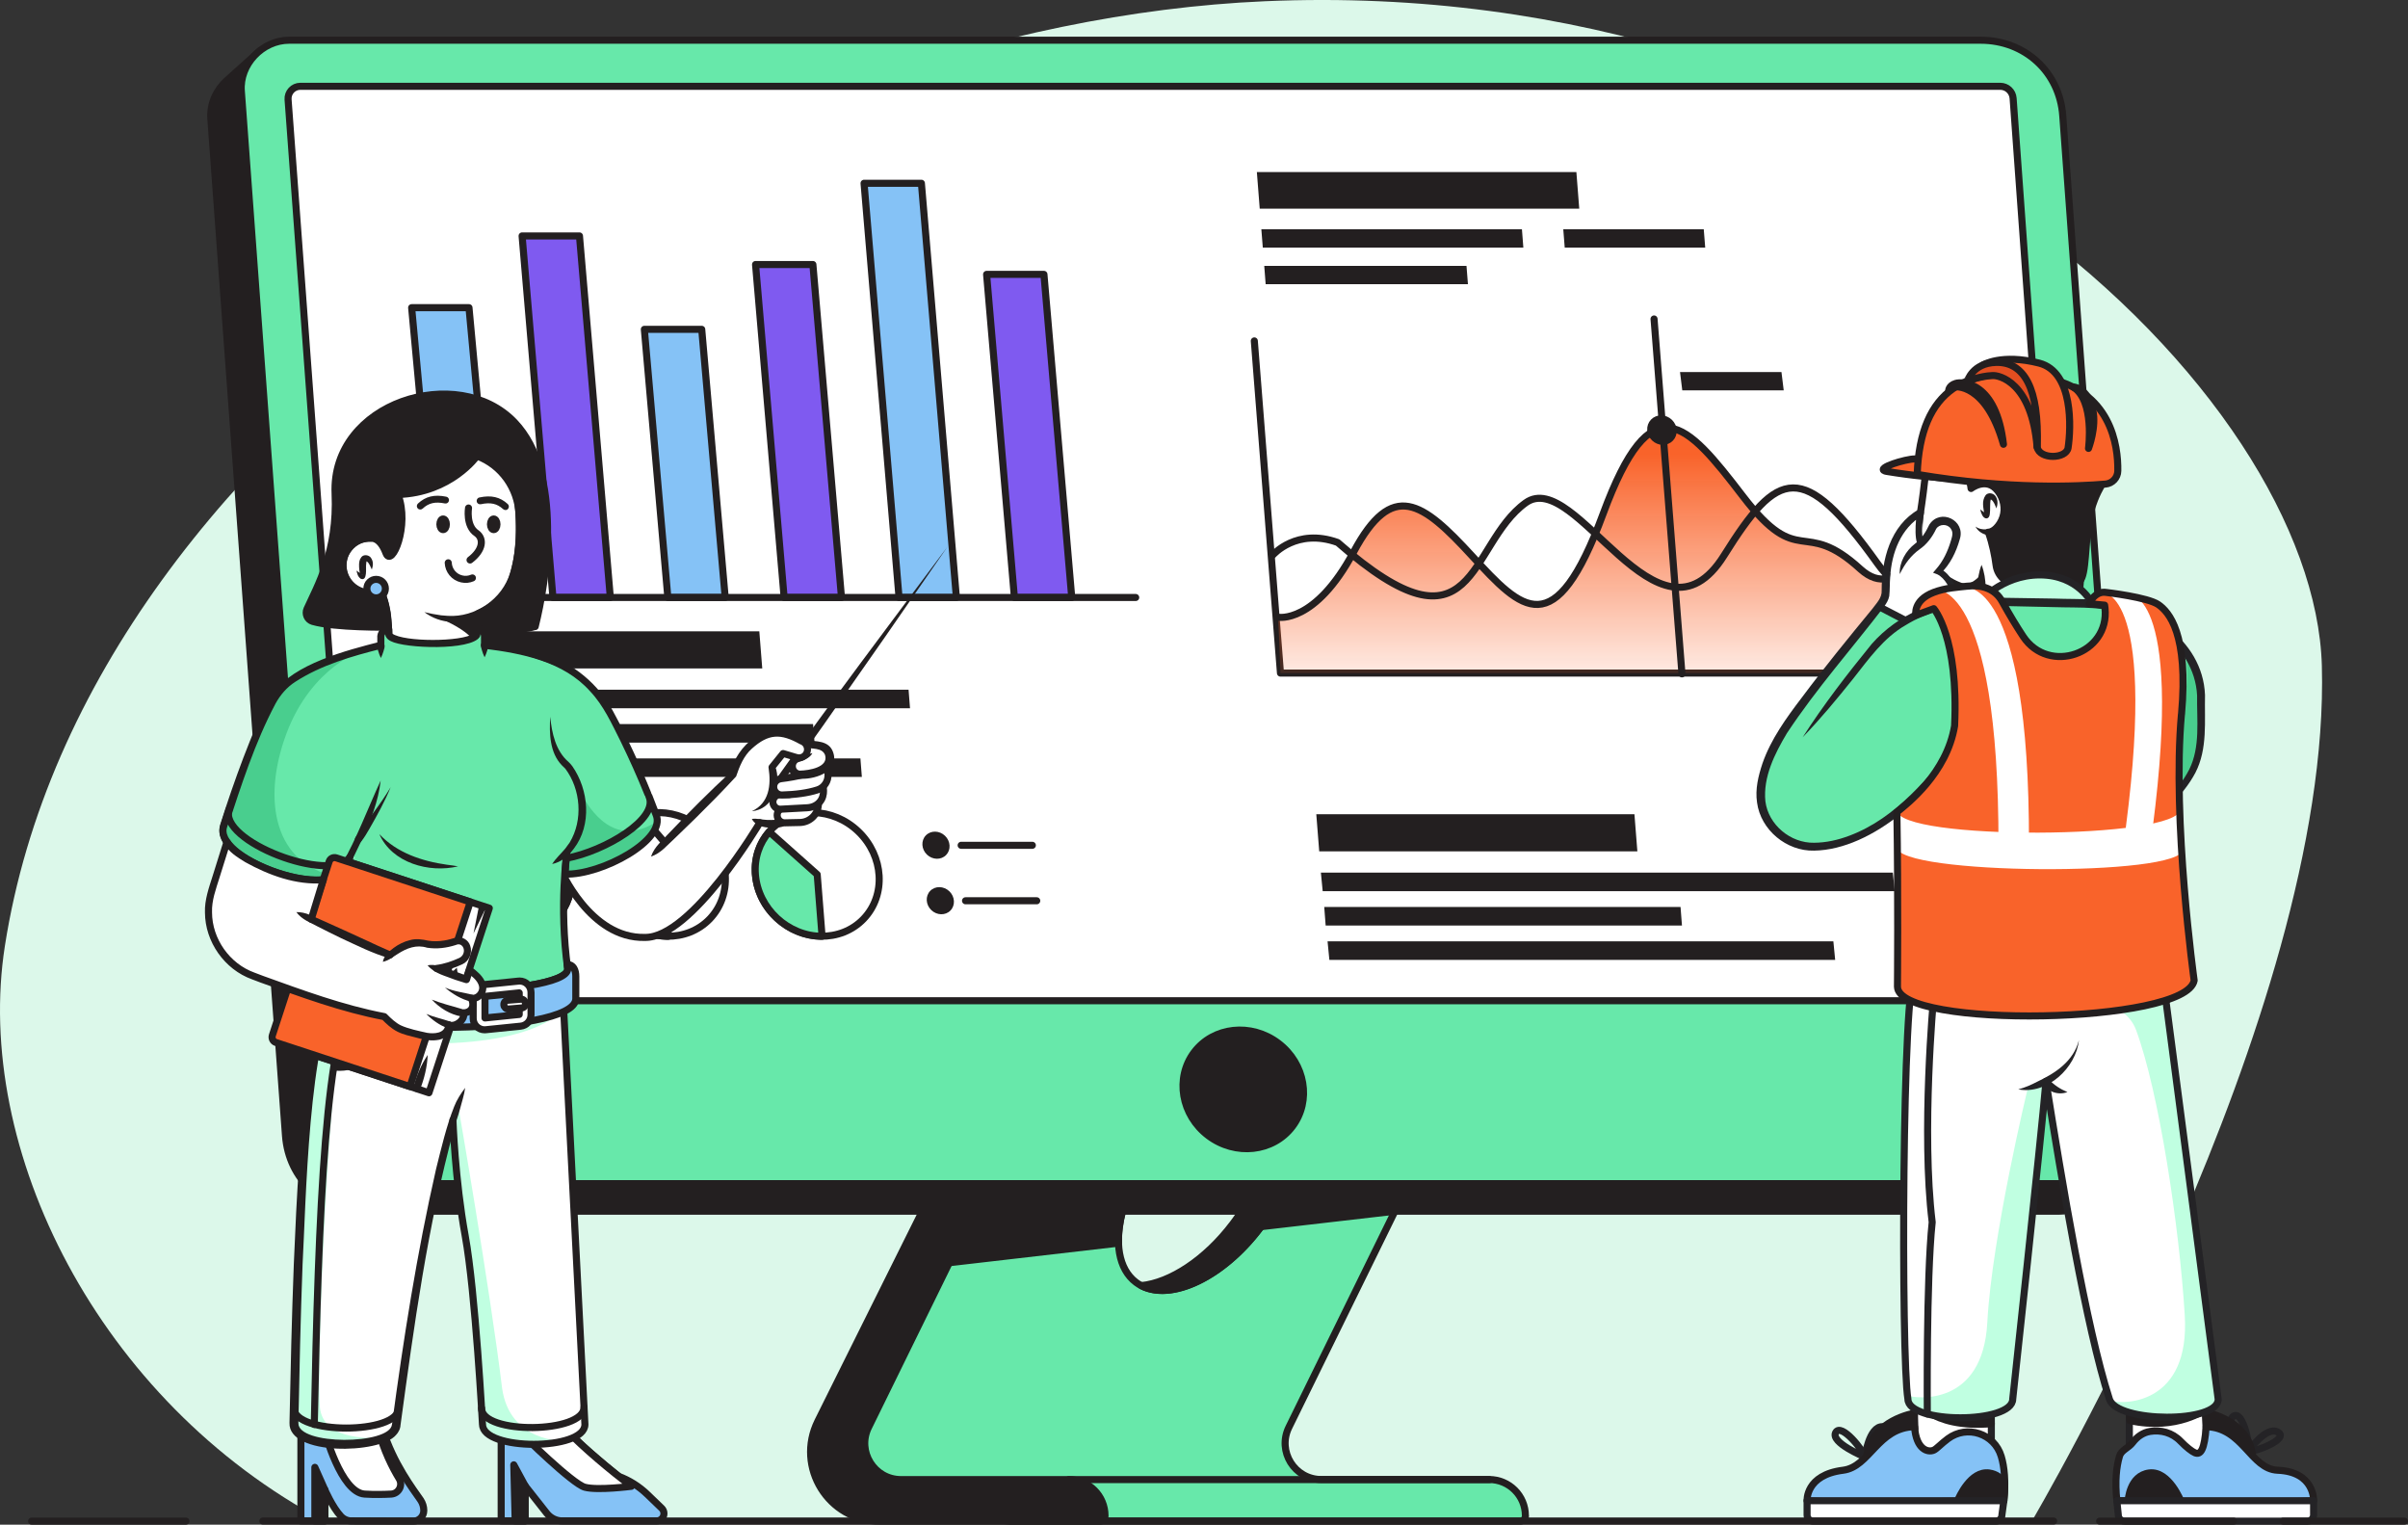 <?xml version="1.0" encoding="UTF-8"?>
<svg id="Layer_2" data-name="Layer 2" xmlns="http://www.w3.org/2000/svg" xmlns:xlink="http://www.w3.org/1999/xlink" viewBox="0 0 681.5 431.43">
  <rect x="0" y="0" width="681.5" height="431.43" fill="#333333" stroke="none"/>
  <defs>
    <style>
      .cls-1 {
        clip-path: url(#clippath);
      }

      .cls-2, .cls-3, .cls-4, .cls-5, .cls-6, .cls-7, .cls-8, .cls-9, .cls-10, .cls-11 {
        stroke-width: 0px;
      }

      .cls-2, .cls-12, .cls-13 {
        fill: none;
      }

      .cls-3 {
        fill: url(#linear-gradient);
      }

      .cls-14 {
        fill: #e24e20;
      }

      .cls-14, .cls-15, .cls-16, .cls-17, .cls-18, .cls-19, .cls-20, .cls-21, .cls-12, .cls-13, .cls-22 {
        stroke-linecap: round;
        stroke-linejoin: round;
        stroke-width: 2px;
      }

      .cls-14, .cls-15, .cls-16, .cls-17, .cls-20, .cls-21, .cls-13, .cls-22 {
        stroke: #231f20;
      }

      .cls-15, .cls-6 {
        fill: #231f20;
      }

      .cls-16 {
        fill: #85c2f6;
      }

      .cls-17 {
        fill: #7f5af0;
      }

      .cls-18, .cls-19, .cls-12 {
        stroke: #242326;
      }

      .cls-18, .cls-9 {
        fill: #c0ffe1;
      }

      .cls-19, .cls-20, .cls-10 {
        fill: #fff;
      }

      .cls-21, .cls-11 {
        fill: #67e8aa;
      }

      .cls-22, .cls-4 {
        fill: #f9632a;
      }

      .cls-5 {
        fill: #49ce8e;
      }

      .cls-7 {
        fill: #242326;
      }

      .cls-8 {
        fill: #dcf8ea;
      }
    </style>
    <linearGradient id="linear-gradient" x1="456.08" y1="199.92" x2="456.08" y2="128.46" gradientUnits="userSpaceOnUse">
      <stop offset="0" stop-color="#f9632a" stop-opacity="0"/>
      <stop offset="1" stop-color="#f9632a"/>
    </linearGradient>
    <clipPath id="clippath">
      <polygon class="cls-2" points="554.78 130.8 549.43 116.1 571.01 104.14 599.42 127.87 599.42 137.75 597.33 157.84 590.72 164.67 574.49 169.54 562.22 162.29 554.78 151.8 554.78 130.8"/>
    </clipPath>
  </defs>
  <g id="Manufacturing">
    <g>
      <path class="cls-8" d="m91.93,430.43l483.15-.07s84.74-143.36,82.04-241.95C655.02,111.78,534.58-7.31,357.96.35,207.94,6.86,24.62,119.27,1.39,267.62c-9.02,57.56,26.46,128.81,90.54,162.81Z"/>
      <g>
        <path class="cls-21" d="m431.73,428.92c0,.42-.17.8-.44,1.07-.27.27-.65.44-1.07.44h-144.35l-46.32-5.04-8.06-11.75,18.13-27.07,26.18-43.85h41.88c-2.31,8.72-1.17,16.38,3.81,20.13,8.27,6.24,23.98-.64,35.1-15.36,1.19-1.57,2.27-3.17,3.25-4.78h34.95l-30.02,61.17c-3.35,6.82,1.62,14.78,9.21,14.78h47.49c5.65,0,10.24,4.58,10.24,10.24Z"/>
        <path class="cls-15" d="m361.75,309.54c-2.48-1.87-5.63-2.55-9.12-2.21.52.27,1.01.58,1.48.93,8.27,6.24,5.96,23.24-5.15,37.96-7.78,10.31-17.82,16.77-25.98,17.57,8.56,4.5,23.13-2.4,33.61-16.29,11.11-14.72,13.42-31.72,5.15-37.96Z"/>
        <path class="cls-15" d="m601.29,330.48l-5.05-3.03-21.07-286.91c-.91-12.35-10.7-21.35-23.25-21.35H81.63l-8.08-4.84-9.16,8.25s-.02.02-.04.03l-.05.04h0c-3.05,2.71-4.93,6.7-4.63,10.88l21.13,287.83c.91,12.35,10.7,21.35,23.25,21.35h478.7c3.35,0,6.48-1.34,8.89-3.47h0s9.63-8.78,9.63-8.78Z"/>
        <path class="cls-21" d="m89.44,313.58L68.3,25.75c-.55-7.49,5.93-14.37,13.54-14.37h478.7c12.55,0,22.35,9,23.25,21.35l21.13,287.83c.55,7.49-5.93,14.37-13.54,14.37H112.69c-12.55,0-22.35-9-23.25-21.35Z"/>
        <path class="cls-20" d="m590.69,317.26l-20.95-289.44c-.14-1.92-1.73-3.4-3.65-3.4H85.01c-2.03,0-3.63,1.72-3.48,3.75l20.9,282.48c.86,11.7,10.14,20.22,22.02,20.22h453.41c7.21,0,13.34-6.51,12.82-13.61Z"/>
        <path class="cls-21" d="m604.93,320.56l-2.74-37.38H87.2l2.23,30.4c.91,12.35,10.7,21.35,23.25,21.35h478.7c7.61,0,14.09-6.88,13.54-14.37Z"/>
        <path class="cls-15" d="m275.81,342.73l-30.01,61.17c-3.34,6.82,1.62,14.78,9.21,14.78h47.49c5.65,0,10.24,4.58,10.24,10.24h0c0,.83-.68,1.51-1.51,1.51h-62.22c-14.54,0-24-15.28-17.53-28.3l29.56-59.4h14.77Z"/>
        <line class="cls-21" x1="302.5" y1="418.68" x2="421.5" y2="418.68"/>
        <ellipse class="cls-15" cx="351.86" cy="308.25" rx="16.41" ry="17.42" transform="translate(-106.17 403.28) rotate(-52.94)"/>
        <g>
          <path class="cls-15" d="m356.9,347.11l37.91-4.38h-34.95c-.9,1.47-1.89,2.94-2.96,4.38Z"/>
          <path class="cls-15" d="m275.81,342.73l-7.15,14.58,47.91-5.54c-.1-2.78.28-5.84,1.12-9.04h-41.88Z"/>
        </g>
        <g>
          <polygon class="cls-16" points="140.34 169.07 124.1 169.07 116.5 87.06 132.73 87.06 140.34 169.07"/>
          <polygon class="cls-17" points="172.73 169.07 156.49 169.07 147.76 66.76 164 66.76 172.73 169.07"/>
          <polygon class="cls-16" points="205.24 169.07 189.01 169.07 182.36 93.19 198.6 93.19 205.24 169.07"/>
          <polygon class="cls-17" points="303.32 169.07 287.09 169.07 279.22 77.64 295.45 77.64 303.32 169.07"/>
          <polygon class="cls-17" points="238.15 169.07 221.92 169.07 213.83 74.85 230.06 74.85 238.15 169.07"/>
          <polygon class="cls-16" points="270.67 169.07 254.44 169.07 244.54 51.86 260.77 51.86 270.67 169.07"/>
          <line class="cls-20" x1="115.94" y1="169.07" x2="321.42" y2="169.07"/>
          <polygon class="cls-6" points="215.73 189.15 125.68 189.15 124.86 178.65 214.9 178.65 215.73 189.15"/>
          <polygon class="cls-6" points="257.55 200.42 126.57 200.42 126.16 195.17 257.14 195.17 257.55 200.42"/>
          <polygon class="cls-6" points="230.53 210.14 127.33 210.14 126.92 204.89 230.11 204.89 230.53 210.14"/>
          <polygon class="cls-6" points="243.92 219.85 128.1 219.85 127.69 214.6 243.51 214.6 243.92 219.85"/>
          <polygon class="cls-6" points="463.4 240.91 373.36 240.91 372.53 230.41 462.57 230.41 463.4 240.91"/>
          <polygon class="cls-6" points="536.22 252.18 374.34 252.18 373.83 246.93 535.71 246.93 536.22 252.18"/>
          <polygon class="cls-6" points="476.02 261.89 375.18 261.89 374.78 256.65 475.62 256.65 476.02 261.89"/>
          <polygon class="cls-6" points="519.38 271.61 376.23 271.61 375.72 266.36 518.87 266.36 519.38 271.61"/>
          <ellipse class="cls-20" cx="144.22" cy="247.45" rx="16.82" ry="18.19" transform="translate(-134.11 179.91) rotate(-46.13)"/>
          <path class="cls-22" d="m144.22,247.45l13.58,12.1c2.76-3.14,4.28-7.4,3.91-12.1-.52-6.65-4.69-12.43-10.38-15.39l-7.11,15.39Z"/>
          <ellipse class="cls-20" cx="187.75" cy="247.45" rx="16.82" ry="18.19" transform="translate(-120.75 211.29) rotate(-46.13)"/>
          <ellipse class="cls-20" cx="231.28" cy="247.45" rx="16.82" ry="18.19" transform="translate(-107.39 242.67) rotate(-46.13)"/>
          <path class="cls-21" d="m217.7,235.36c-2.76,3.14-4.28,7.4-3.91,12.09.76,9.66,9.21,17.49,18.87,17.49l-1.38-17.49-13.58-12.09Z"/>
          <path class="cls-17" d="m176.57,260.01h0c3.39,3.05,7.82,4.93,12.55,4.93l-1.38-17.49-11.18,12.56Z"/>
          <ellipse class="cls-6" cx="264.9" cy="239.19" rx="3.69" ry="3.99" transform="translate(-91.12 264.37) rotate(-46.13)"/>
          <ellipse class="cls-6" cx="266.13" cy="254.89" rx="3.69" ry="3.99" transform="translate(-102.06 270.08) rotate(-46.13)"/>
          <line class="cls-20" x1="272.02" y1="239.19" x2="292.17" y2="239.19"/>
          <line class="cls-20" x1="273.26" y1="254.89" x2="293.41" y2="254.89"/>
          <polygon class="cls-6" points="446.95 59.05 356.52 59.05 355.71 48.68 446.14 48.68 446.95 59.05"/>
          <polygon class="cls-6" points="431.13 70.06 357.39 70.06 356.98 64.88 430.73 64.88 431.13 70.06"/>
          <polygon class="cls-6" points="482.6 70.06 442.84 70.06 442.43 64.88 482.19 64.88 482.6 70.06"/>
          <polygon class="cls-6" points="504.82 110.46 476.11 110.46 475.47 105.28 504.18 105.28 504.82 110.46"/>
          <polygon class="cls-6" points="415.45 80.42 358.2 80.42 357.8 75.24 415.04 75.24 415.45 80.42"/>
          <polyline class="cls-13" points="354.99 96.47 362.39 190.46 574.03 190.46"/>
          <g>
            <path class="cls-3" d="m547.53,145.06c-2.28,7.03-10.09,25.84-20.97,16.03-17.9-16.19-17.1.49-33.26-20.6-16.16-21.09-25.86-32.21-39.59,4.91-13.73,37.12-22.97,27.31-37.09,11.94-14.12-15.37-22.56-21.58-33.52-1.14-10.96,20.44-21.34,18.48-21.34,18.48l.63,15.81h188.02l-2.88-45.4Z"/>
            <path class="cls-13" d="m361.76,174.66s10.38,1.96,21.34-18.48c10.96-20.44,19.4-14.23,33.52,1.14,14.12,15.37,23.36,25.18,37.09-11.94,13.73-37.12,23.43-26,39.59-4.91,16.16,21.09,16.88,5.59,33.26,20.6,10.88,9.81,18.69-8.99,20.97-16.03"/>
            <path class="cls-13" d="m548.83,155.69s-5.69,20.22-17.48,3.76c-21.18-29.57-28.14-26.68-43.4-2.29-18.75,29.97-41.95-25.09-56.15-14.88-16.53,11.89-13.84,45.81-53.22,11.22-11.63-4.19-18.28,3.49-18.28,3.49"/>
            <ellipse class="cls-15" cx="470.38" cy="121.73" rx="3.05" ry="3.3" transform="translate(56.62 376.45) rotate(-46.13)"/>
            <line class="cls-16" x1="468.12" y1="90.26" x2="476.02" y2="190.68"/>
          </g>
        </g>
      </g>
      <g>
        <path class="cls-10" d="m234.34,219.07l-.12-1.69c-.02-.22-.16-.38-.34-.44.63-.65.99-1.53.99-2.46,0-1.79-1.33-3.29-3.1-3.52l-3.79-.47h0c-.21-.25-.47-.46-.78-.62l-2.69-1.33c-2.29-1.13-5.5-1.54-7.81-.47-4.73,2.18-7.74,5.78-9.11,10.99l-19.13,19.29-.23.16-4.39-5.14c-3.91,6.31-13.82,11.33-25.28,12.44,0,0,8.34,19.88,24.02,19.44,13.19.15,32.46-32.46,32.46-32.46l.32-.05c1.53.4,3.68.63,6.28.03h0c.16.03.33.05.51.05l4.23-.09c2.85-.06,5.18-2.34,5.24-5.18,0-.15,0-.23,0-.23h-.01c2.09-1.86,1.34-4.73,1.34-4.73h-.03c.97-.87,1.52-2.16,1.42-3.53Z"/>
        <g>
          <path class="cls-6" d="m212.78,231.72c1.68-.18,2.87.25,4.43.3,1.43.06,2.82-.08,4.25-.21.55-.04,1.03.37,1.07.93.01,1.39-2.08,1.33-3.09,1.51-2.35.05-5.44-.17-6.66-2.53h0Z"/>
          <path class="cls-13" d="m188.22,238.52l-4.39-5.14c-3.91,6.31-13.82,11.33-25.28,12.44,0,0,8.34,19.88,24.02,19.44,13.19.15,32.46-32.46,32.46-32.46"/>
        </g>
        <g>
          <line class="cls-10" x1="220.18" y1="221.4" x2="268.16" y2="154.69"/>
          <path class="cls-6" d="m219.37,220.82c15.62-21.95,32.65-44.53,48.79-66.13-11.19,16.27-23.84,34.45-35.19,50.6-3.94,5.6-7.94,11.16-11.98,16.69-.77,1.03-2.37-.07-1.62-1.17h0Z"/>
        </g>
        <g>
          <path class="cls-16" d="m175.06,417.73h0c-5.12-4.08-10.82-8.94-15.22-13.55l-18,.15v26.04h6.77v-9.94l6.15,7.8c1.07,1.35,2.7,2.14,4.42,2.14h26.64c1.15,0,2.09-.93,2.09-2.09h0c0-.57-.23-1.11-.64-1.5l-4.05-3.9c-2.34-2.26-5.12-4.01-8.17-5.14Z"/>
          <path class="cls-16" d="m85.16,404.33v26.04h6.77v-8.84s2.1,4.89,4.55,7.53c.78.84,1.87,1.31,3.01,1.31l17.45.07c1.66,0,3-1.34,3-2.99h0c0-1.07-.32-2.11-.92-3-1.96-2.86-7.69-10.24-10.75-20.12-23.12.58-23.12,0-23.12,0Z"/>
          <polygon class="cls-15" points="91.93 421.53 89.11 415.21 89.11 430.36 91.93 430.36 91.93 421.53"/>
          <path class="cls-20" d="m91.87,404.99s4.57,17.38,11.34,17.79c2.79.17,5.39.11,7.49,0,2.16-.12,3.4-2.5,2.27-4.35-1.91-3.13-4.41-8.02-6.02-14.25-14.66.54-15.09.81-15.09.81Z"/>
          <polygon class="cls-15" points="148.61 420.42 145.41 414.5 145.8 430.36 148.61 430.36 148.61 420.42"/>
          <path class="cls-20" d="m159.84,404.18l-12.83.81c.95,1.17,15.04,14.89,18.48,15.84,3.59.99,13.19-.25,13.19-.25h0c-5.87-4.52-13.37-10.66-18.85-16.4Z"/>
        </g>
        <g>
          <path class="cls-10" d="m159.6,286.91l-64.02-6.14c-9.24,8.62-11.24,62.78-12.39,122.31,0,7.5,28.97,7.5,28.97,0,0,0,7.39-58.57,16.03-86.14,0,.07.57,16.88,3.47,32.78,2.9,15.93,4.89,53.36,4.89,53.36h.02c0,7.5,28.97,7.5,28.97,0l-5.95-116.16Z"/>
          <path class="cls-9" d="m159.51,407.75c-.09,0-15.22.34-17.4-14.88-3.47-28.52-12.48-80.19-12.48-80.19l-1.39,5.34c.18,3.95.96,18.16,3.43,31.7,2.9,15.93,4.89,53.36,4.89,53.36h.02c0,5.29,14.43,6.85,22.93,4.67Z"/>
          <path class="cls-9" d="m158.08,286.77l-62.49-6c-9.24,8.62-11.24,62.78-12.39,122.31,0,3.8,7.43,5.67,14.76,5.62,5.84-1.02,10.31-1.81,11.08-1.97.02,0,.03-.02.05-.02h0c-2.19.28-17.65,1.5-18.56-8.53-.92-10.03,1.77-77.48,5.48-104.59,47.42,5.86,60.28-5,62.07-6.83Z"/>
          <g>
            <path class="cls-6" d="m96.26,281.49c-8.96,9.73-9.74,60.91-10.63,76.39-.56,14.9-.89,29.87-1.18,44.79-.21,6.35,25.87,6.21,26.49.4,3.25-24.23,7.03-48.41,12.47-72.26,1.44-5.74,2.92-12.16,5.11-17.65.74-1.91,1.89-3.71,3.13-5.34-.26,2.04-.96,3.97-1.45,5.94-.47,1.88-1.26,3.89-1.74,5.78-7.45,27.36-11.28,55.62-15.1,83.67,0,0,0-.15,0-.15,0,1.2-.6,2.31-1.31,3.03-4.54,5.37-30.46,5.94-30.12-3.46.3-14.94.65-29.92,1.22-44.86.84-19.66,1.7-39.41,4.95-58.88.9-4.87,1.91-9.86,3.91-14.44.63-1.27,2.68-5.84,4.28-4.39.38.4.36,1.04-.05,1.41h0Z"/>
            <path class="cls-13" d="m128.19,316.93s.57,16.86,3.47,32.78c2.9,15.93,4.89,53.36,4.89,53.36h.02c0,7.5,28.97,7.5,28.97,0l-5.95-116.16"/>
          </g>
          <g>
            <path class="cls-13" d="m83.2,398.47c0,7.5,29.58,7.5,29.58,0"/>
            <path class="cls-13" d="m136.29,398.47c0,7.5,29.01,7.21,29.01-.29"/>
          </g>
          <g>
            <g>
              <path class="cls-13" d="m107.46,287.66c.05.01-.19,15.15-12.32,14.32"/>
              <path class="cls-13" d="m104.9,297.04c-.36-.19-9.22-1.09-9.22-1.09"/>
            </g>
            <path class="cls-13" d="m101.34,280.77c-9.24,8.62-11.24,62.78-12.39,122.31"/>
          </g>
        </g>
        <g>
          <g>
            <path class="cls-10" d="m135,173.74v15.79l-3.96,7.39c-11.02-1.67-19.03-4.13-20.82-13.07,0,0,0-12.23-2.33-16.48-.91.37-1.91.57-2.95.57-4.35,0-7.88-3.53-7.88-7.88s3.53-7.88,7.88-7.88l-1.3-19.48,18.29-7.69,14.87,1.54,6.63,1.46,1.36,3.37s4.74,16.84.9,30.31c-3.04,10.65-14.78,16.44-24.86,11.85-.24-.11-.48-.22-.7-.34"/>
            <path class="cls-6" d="m136,173.74v15.79c0,.17-.04.33-.12.47l-3.96,7.39c-.2.38-.63.58-1.03.52-8.62-1.22-19.94-3.71-21.65-13.86-.1-4.16-.26-8.41-1.07-12.5-.26-1.31-.61-2.64-1.16-3.7l1.25.45c-4.96,2.14-11.14-1.2-12.04-6.54-1.15-5.28,3.3-10.7,8.71-10.57,0,0-1,1.07-1,1.07l-1.3-19.48c-.03-.44.23-.83.61-.99l18.29-7.69c.16-.07.33-.09.49-.07.11.02,14.88,1.53,14.98,1.56,0,0,6.62,1.46,6.62,1.46.34.07.6.3.72.6,0,0,1.41,3.35,1.41,3.35.01.03.03.07.04.11,1.37,5.17,2.22,10.38,2.45,15.7.22,5.34-.09,10.74-1.74,15.89-3.11,10.38-17.14,17.52-26.4,10.52,1.58.37,3.15.69,4.75.9.46.03,1.4.11,1.87.15,7.8.5,15.48-4.75,17.67-12.26,1.45-4.8,1.8-9.99,1.56-15.1-.21-4.94-1.08-10.78-2.16-15.12,0,0-1.31-3.39-1.31-3.39l.71.6s-6.62-1.46-6.63-1.46c.59.02-14.9-1.49-14.76-1.52,0,0,.49-.07.49-.07,0,0-18.29,7.69-18.29,7.69,0,0,.61-.99.61-.99l1.3,19.48c.04.57-.42,1.07-1,1.07-4.19-.09-7.65,4.09-6.75,8.19.37,1.99,1.7,3.76,3.47,4.73,1.77.96,3.99,1.1,5.86.33.47-.2,1.02,0,1.25.45,2.3,5.07,2.31,12.09,2.44,16.77,1.05,6.65,7.55,9.84,13.57,11.08,2.11.49,4.26.87,6.42,1.2l-1.03.52s3.96-7.39,3.96-7.39c0,0-.12.47-.12.47v-15.79c.02-1.32,1.98-1.31,2,0h0Z"/>
          </g>
          <path class="cls-13" d="m132.6,143.75s-.83,5.09,2.28,7.14c2.13,1.54,1.89,4.73-1.85,7.57"/>
          <g>
            <ellipse class="cls-15" cx="139.73" cy="148.36" rx=".92" ry="1.51"/>
            <ellipse class="cls-15" cx="125.41" cy="148.36" rx=".92" ry="1.51"/>
            <g>
              <path class="cls-6" d="m118.95,144.18c-.26,0-.53-.1-.72-.31-.37-.39-.34-1.01.05-1.38,2.18-2.03,4.65-2.63,8.02-1.94.53.11.87.62.76,1.15-.11.53-.62.87-1.15.76-2.75-.56-4.58-.14-6.3,1.46-.19.17-.42.26-.66.26Z"/>
              <path class="cls-6" d="m143.06,144.33c.26,0,.52-.11.71-.32.36-.4.33-1.01-.06-1.38-2.2-2.01-4.68-2.58-8.04-1.86-.53.11-.86.63-.75,1.16.11.53.63.86,1.16.75,2.75-.59,4.58-.19,6.31,1.39.19.17.43.26.66.25Z"/>
            </g>
          </g>
          <path class="cls-6" d="m120.83,173.55s14.17,4.63,14.17,10.31q0-10.12,0-10.12c-4.65,2.03-9.38,1.73-14.17-.19Z"/>
          <path class="cls-6" d="m105.23,161.16c-.37-.76-.75-1.88-1.4-2.27-.12-.04-.17-.04-.24-.02-.05,0-.04.02.02.02.05,0,.11-.04.12-.04.02-.02-.11.46-.11.87-.16.89.48,4.83-1.52,4.06-.86-.63-1-1.42-1.2-2.33.45.31.84.66,1.25.92.17.13.43.27.45.2-.03-.05-.11-.05-.24-.04-.1,0-.33.17-.39.31-.21-.87-.39-2.05-.35-3.22.08-.57.02-1.18.68-2.01.67-.79,2.01-.59,2.61.14.83,1.11.71,2.26.32,3.41h0Z"/>
          <path class="cls-15" d="m151.47,177.26c-5.16,1.69-16.04.65-16.04.65l-.03-4.34c4.64-2.01,8.02-5.42,9.52-9.74,2.01-5.83,2.28-12.66,1.98-18.39-.38-7.29-4.95-13.77-11.78-16.36-.04-.02-.08-.03-.12-.04,0,0-7.39,10.45-22.38,10.89,3.42,8.72-1.75,20.95-3.39,16.59-1.76-4.68-4.16-4.18-4.16-4.18-4.29-.25-7.71,2.79-7.96,7.12s3.02,8.03,7.31,8.28c1.03.06,2.59.37,3.51.06.9,1.9,1.75,4.84,1.88,8.05l.14,1.62s-15.23.2-21.47-1.63c-1.49-.44-2.23-2.12-1.59-3.53,2.92-6.47,8.68-16.25,7.95-32.6-1.16-25.85,34.79-37.02,50.78-20.22,13.89,14.59,9.08,44.99,5.85,57.81Z"/>
          <circle class="cls-16" cx="106.45" cy="166.56" r="2.62"/>
          <path class="cls-13" d="m133.7,163.54c-.92.4-1.96.52-3.01.28h0c-2.23-.5-3.74-2.42-3.83-4.57"/>
        </g>
        <g>
          <path class="cls-11" d="m92.03,243.19c1.5,14.61-.28,26.42-2.26,34.16-1.15,4.48,5.59,8.77,13.3,8.14,5-.41,11.48-.33,19.3,1.02,19.88,3.43,39.42-.83,39.42-5.58-4.03-20.07-1.27-40.34-1.27-40.34"/>
          <path class="cls-5" d="m109.07,271.44c.84-14.6-8.01-26.38-9.74-28.53l-7.3.28s0,0,0,0c.09.83.16,1.65.22,2.47.02.25.04.5.05.75.04.57.08,1.14.11,1.7.02.27.03.54.04.81.03.57.05,1.14.07,1.7,0,.22.02.44.02.65.02.77.03,1.52.04,2.27,0,.12,0,.24,0,.36,0,.63,0,1.25-.01,1.86,0,.24-.01.47-.02.71-.01.5-.03,1-.05,1.49,0,.24-.02.47-.03.71-.02.54-.05,1.07-.09,1.59,0,.16-.02.33-.03.49-.04.68-.1,1.34-.15,1.99-.01.16-.03.31-.04.47-.05.5-.09.99-.15,1.47-.02.21-.05.43-.07.64-.05.43-.1.86-.16,1.29-.03.2-.05.4-.08.6-.07.51-.14,1-.21,1.49-.01.09-.03.18-.04.28-.09.58-.18,1.14-.28,1.69-.03.16-.06.32-.09.48-.07.4-.14.79-.22,1.17-.03.18-.07.36-.11.54-.07.37-.15.73-.22,1.08-.03.15-.07.31-.1.46-.11.49-.21.97-.32,1.43,0,.01,0,.03,0,.04-.11.46-.22.91-.33,1.35-.01.04-.02.09-.03.13-1.15,4.48,5.59,8.77,13.3,8.14,5-.41,11.48-.33,19.3,1.02,0,0,0,0,0,0-7.33-3.21-13.7-8.03-13.3-15.06Z"/>
          <path class="cls-11" d="m185.66,230.53s-10.23-28.53-20.84-37.85c-7.11-6.25-27.67-10.12-27.67-10.12v-2.5c0-1.18-.96-2.14-2.14-2.14v1.45c0,3.59-24.96,3.59-24.96,0v-1.45s0,0,0,0c-1.24,0-2.25,1.01-2.25,2.25v2.39s-1.98.43-4.92,1.25h0s-.01,0-.02,0c-.2.06-.4.11-.61.17-.01,0-.02,0-.03,0-.42.12-.86.25-1.32.38-.04.01-.08.02-.11.03-.45.13-.91.27-1.38.42-.04.01-.09.03-.13.04-.2.06-.39.12-.59.19-.05.02-.1.03-.14.05-.24.08-.48.15-.72.23-.03,0-.05.02-.08.03-.21.07-.43.14-.64.21-.07.02-.13.04-.2.07-.21.07-.43.14-.64.22-.03.01-.06.02-.09.03-.24.08-.49.17-.73.26-.07.02-.13.05-.2.07-.19.07-.38.13-.56.2-.07.03-.14.05-.21.08-.24.09-.49.18-.73.27-.04.01-.08.03-.12.05-.21.08-.42.16-.63.24-.08.03-.15.06-.23.09-.2.08-.4.16-.6.24-.05.02-.1.04-.16.06-.24.1-.49.2-.73.3-.07.03-.14.06-.21.09-.19.08-.37.16-.56.23-.07.03-.15.06-.22.1-.24.1-.48.21-.72.32-.04.02-.07.03-.11.05-.21.09-.41.19-.62.28-.08.04-.15.07-.23.11-.19.09-.38.18-.56.27-.05.03-.11.05-.16.08-.23.11-.46.23-.69.34-.06.03-.13.06-.19.1-.18.09-.35.18-.53.27-.07.04-.14.07-.21.11-.22.12-.45.24-.67.36-.03.02-.05.03-.08.05-.2.11-.39.22-.58.33-.07.04-.13.08-.2.12-.17.1-.34.2-.5.3-.05.03-.1.06-.15.09-.21.13-.41.26-.61.39-.05.03-.1.07-.15.1-.16.1-.31.21-.46.31-.06.04-.11.08-.17.12-.19.14-.38.27-.57.41-.01,0-.02.02-.03.02-.17.13-.34.26-.51.39-.05.04-.1.08-.15.12-.14.11-.27.23-.41.34-.04.03-.08.06-.11.1-.16.14-.32.29-.48.43-.04.03-.07.07-.11.1-.12.12-.24.23-.35.35-.04.04-.08.08-.12.13-.14.15-.28.3-.41.45-.88,1-1.83,2.48-2.81,4.29-.22.4-.44.82-.66,1.25-.66,1.3-1.34,2.72-2.01,4.23-1.12,2.52-2.25,5.27-3.32,8.04-.11.28-.21.55-.32.83-.53,1.39-1.05,2.77-1.55,4.13-.1.27-.2.54-.3.81-1.47,4.04-2.74,7.79-3.64,10.53-.06.18-.12.36-.18.53-.8,2.43-1.27,3.93-1.27,3.93-.05.13-.09.26-.12.4-.01.04-.02.09-.03.13-.02.09-.04.18-.05.27,0,.05-.01.1-.02.15,0,.09-.02.17-.02.26,0,.05,0,.1,0,.15,0,.09,0,.18,0,.28,0,.04,0,.09,0,.13.01.13.03.25.05.38,0,0,0,.02,0,.03.03.14.06.27.1.41.01.04.03.08.04.12.03.1.06.19.1.29.02.05.04.1.06.15.04.09.07.18.12.27.02.05.05.1.07.15.05.09.1.19.15.28.02.04.05.09.07.13.07.12.14.24.22.36.01.02.02.03.03.05.09.14.19.27.29.41.03.04.06.08.09.12.07.1.15.19.23.29.04.05.08.1.12.15.07.09.15.18.23.26.04.05.09.1.14.15.08.09.17.18.26.27.04.05.09.09.13.14.11.11.22.22.33.32,0,0,0,0,0,0h0s.05.05.08.07c0,0,0,0,0,0,0,0,0,0,0,0,.14.13.29.26.44.39.05.04.09.08.14.12.11.09.22.18.33.27,0,0,0,0,0,0,0,0,0,0,0,0,.02.02.04.04.06.05.04.03.08.06.12.1.1.08.2.16.31.24,0,0,0,0,0,0s0,0,0,0c.03.03.07.05.1.08.03.02.07.05.1.07,0,0,0,0,0,0,0,0,0,0,0,0,.1.08.21.15.31.23,0,0,0,0,0,0,0,0,0,0,0,0,.07.05.14.1.21.15.12.08.24.17.37.25,0,0,0,0,0,0,0,0,0,0,0,0,.05.03.09.07.14.1,0,0,.02.01.03.02.18.12.36.24.54.35.08.05.15.1.23.14.11.07.23.14.34.21,0,0,0,0,0,0,0,0,0,0,0,0,.03.02.06.04.09.06.06.04.12.07.18.11,0,0,0,0,0,0,0,0,0,0,0,0,.1.06.21.12.32.19.1.06.2.11.3.17.1.06.21.12.31.17.1.06.21.12.31.17.1.05.2.11.31.16,0,0,0,0,0,0,0,0,0,0,0,0,.11.06.21.11.32.17.03.02.06.03.1.05.03.02.06.03.09.05.06.03.12.06.18.09,0,0,0,0,0,0,.09.05.18.09.28.14.11.05.21.1.32.16,0,0,0,0,0,0,0,0,.01,0,.02,0,.08.04.16.08.24.12,0,0,0,0,0,0,0,0,0,0,0,0,.13.06.26.12.4.19.09.04.17.08.26.12.07.03.13.06.2.09.07.03.14.06.21.09,0,0,0,0,0,0,0,0,0,0,0,0,.08.04.16.07.24.11.15.06.29.13.44.19.06.03.12.05.18.07.56.24,1.13.46,1.71.68.02,0,.05.02.07.03.18.07.36.13.54.2,0,0,0,0,0,0,0,0,0,0,0,0,.04.02.09.03.13.05.18.06.36.13.54.19.04.01.08.03.12.04.12.04.24.08.36.12.07.02.14.05.21.07,0,0,.02,0,.03,0,0,0,0,0,0,0,0,0,0,0,0,0,.18.06.36.12.53.17.68.21,1.37.41,2.05.59,0,0,0,0,0,0,.21.06.43.11.64.16,0,0,.01,0,.02,0,1.44.35,2.86.62,4.22.79.49.06.98.11,1.46.15.71.05,1.41.08,2.07.07.22,0,.44,0,.66-.02,1.63-.07,3.06-.36,4.21-.89.11-.05.22-.11.32-.16l3.99-5.39,56.69,11.99.65-7.89c8.64,3.72,32.79-8.1,29.29-16.13Z"/>
          <g>
            <path class="cls-11" d="m107.79,182.56s-21.67,4.75-28.38,12.55c-6.26,7.1-16.05,38.58-16.05,38.58-3.38,9.09,28.73,20.83,33.62,12.5,0,0,7.19-12.39,10.77-25.4"/>
            <path class="cls-5" d="m79.41,195.1c-6.26,7.1-16.05,38.58-16.05,38.58-2.83,7.6,19.16,17.05,29.3,15.08,1.06-.28,1.92-.57,2.48-.85,0,0,0,0,0,0-17.34-3.16-21.19-21.32-14.07-40.34,7.11-19.01,21.66-23.72,22-23.71l-.2-.05c-6.8,1.89-18.77,5.85-23.46,11.29Z"/>
            <path class="cls-6" d="m107.75,220.79c-.66,6-2.94,11.62-5.43,17.03-1.25,2.71-2.58,5.39-4.01,8.02-.38.69-.84,1.52-1.46,2.05-4.04,3.47-11.27,2.07-15.99.91-5.99-1.54-20.78-7.44-18.56-15.39,2.01-6.38,4.19-12.71,6.56-18.96,2.42-6.23,4.87-12.61,8.49-18.36,5.78-8.23,20.78-12.09,30.22-14.5,0,0-.79.98-.79.98v-1.93c-.23-1.87,1.3-3.76,3.24-3.71-.89-.89,1.23,1.22,1.01,1,0,.41,0,1.02,0,1.43,0-.04,0-.06-.02-.08,3.25,2.39,19.71,2.41,22.99,0-.03.31,0-.43-.01-.79v-.48s0-.08,0-.08c-.89.89,1.22-1.22,1.01-1.01,0,0,.01,0,.01,0,0,0,.03,0,.03,0,0,0,.06,0,.06,0,1.6.02,3.01,1.43,3.03,3.03,0,0,0,2.61,0,2.61l-.91-1c5.7.62,11.26,1.75,16.71,3.48,8.31,2.57,15.48,8.57,19.58,16.23,4.05,7.47,7.61,15.15,10.79,23.03.43,1.21-1.32,1.98-1.86.74-2.08-5.19-4.39-10.31-6.84-15.34-2.48-4.92-4.78-10.07-8.6-14.1-7.52-8.42-19.24-10.71-29.96-12.04-.52-.05-.91-.49-.91-1,0,0,0-2.54,0-2.54,0-.6-.54-1.11-1.14-1.1-.22.22,1.89-1.89,1-.99v.08s0,.16,0,.16c0,.17,0,.78,0,.97.02.37-.04.8-.23,1.1-2.52,3.92-21.12,3.28-25.14,1.19-.45-.26-.99-.49-1.42-1.29-.15-.31-.18-.7-.17-1.05,0,0,0-.64,0-.64v-.5c-.22-.22,1.89,1.89,1,1,0,0,0,0,0,0,0,0-.02,0-.02,0-.62,0-1.18.53-1.22,1.15,0,0,0,2.49,0,2.49,0,.48-.34.88-.79.98-8.43,2.11-17.12,4.62-24.44,9.37-2.4,1.54-4.24,3.72-5.59,6.18-5.83,11-9.71,23.16-13.6,35-1.62,6.82,15.93,13,21.27,13.56,3,.43,6.42.74,9.12-.7,0,0,.4-.23.4-.23,0,0,.33-.29.33-.29.5-.42.75-.96,1.1-1.55,4.41-7.74,7.43-15.96,11.17-24.08h0Z"/>
            <g>
              <path class="cls-11" d="m101.41,237.55s6.06-8.56,9.16-14.82"/>
              <path class="cls-6" d="m100.59,236.97c3.3-4.76,7.02-9.24,9.98-14.24-1.65,4.06-3.8,7.91-5.97,11.71-.73,1.27-1.46,2.53-2.38,3.69-.34.43-.97.51-1.41.16-.4-.32-.49-.89-.23-1.32h0Z"/>
            </g>
            <path class="cls-11" d="m64.88,228.96c-.95,2.89-1.53,4.72-1.53,4.72-3.38,9.09,28.73,20.83,33.62,12.5,0,0,.83-1.32,2.06-3.63-5.31,7.65-37.48-4.52-34.15-13.6Z"/>
            <path class="cls-5" d="m64.88,228.96c-.95,2.89-1.53,4.72-1.53,4.72-.05.13-.09.26-.12.4-.01.04-.02.08-.03.13-.02.09-.04.18-.05.28,0,.05-.01.1-.02.15,0,.09-.02.18-.02.26,0,.05,0,.1,0,.15,0,.09,0,.19,0,.28,0,.04,0,.09,0,.13.01.13.03.26.05.38,0,0,0,.02,0,.02.03.14.06.27.1.41.01.04.03.08.04.12.03.1.06.19.1.29.02.05.04.1.06.15.04.09.08.18.12.27.02.05.05.1.07.15.05.09.1.19.15.28.02.04.05.09.07.13.07.12.15.24.23.37,0,.01.02.03.03.04.09.14.19.27.29.41.03.04.06.08.09.11.07.1.15.2.23.29.04.05.08.1.12.14.08.09.15.18.23.27.04.05.09.1.13.15.08.09.17.18.26.27.04.04.09.09.13.13.11.11.22.22.34.32.03.02.05.05.08.07.14.13.29.26.44.39.05.04.09.08.14.12.11.09.22.18.33.27.06.05.12.1.19.15.1.08.2.16.31.24.07.05.14.1.2.15.1.08.21.16.32.23.07.05.14.1.21.15.12.09.25.17.37.26.06.04.11.08.17.12.18.12.36.24.54.35.07.05.15.09.23.14.12.07.23.14.35.22.09.06.18.11.27.16.11.06.21.13.32.19.1.06.2.11.3.17.1.06.21.12.31.17.1.06.21.12.31.17.1.06.21.11.31.17.11.06.21.11.32.17.12.06.24.12.37.19.2.1.4.2.6.3.09.04.18.09.26.13.13.06.27.13.4.19.08.04.17.08.25.12.14.06.28.13.41.19.08.04.16.07.24.11.15.06.29.13.44.19.06.03.12.05.18.08.56.24,1.14.46,1.71.68.02,0,.04.01.06.02.18.07.36.13.54.2.05.02.1.03.14.05.18.06.36.13.54.19.04.01.09.03.13.04.19.06.38.13.57.19.01,0,.02,0,.04.01.86.28,1.72.53,2.58.76,0,0,0,0,.01,0,.21.06.43.11.64.16,0,0,.01,0,.02,0,3.91.95,7.69,1.3,10.54.75,1.06-.28,1.92-.57,2.48-.85,0,0,0,0,0,0,0,0,0,0,0,0-3.48-.63-6.4-1.88-8.81-3.6-10.72-2.21-23.62-9.43-21.45-15.34Z"/>
            <path class="cls-13" d="m64.88,228.96c-.95,2.89-1.53,4.72-1.53,4.72-3.38,9.09,28.73,20.83,33.62,12.5,0,0,.83-1.32,2.06-3.63-5.31,7.65-37.48-4.52-34.15-13.6Z"/>
          </g>
          <g>
            <path class="cls-5" d="m163.86,223.36s3.42,9.97-3.4,17.68c-.02.17-.03.34-.04.5h.03s-.39,5.85-.39,5.85l.09-.04c9.32.18,25.06-7.91,25.83-14.67,0-.09.01-.18.02-.27,0,0,0,0,0,0-11.66,7.61-18.86-2.37-22.13-9.03Z"/>
            <path class="cls-11" d="m159.91,247.34c.11-1.83.24-3.34.36-4.47,11.01-2.03,26.23-11.19,23.4-17.5,0,0,.01,0,.02,0,1.23,3.12,1.98,5.14,1.98,5.14,3.09,7.11-15.46,17.19-25.75,16.83Z"/>
            <path class="cls-5" d="m177.99,235.13c-4.88,3.59-11.87,6.66-17.7,7.74l-.33,4.46c2.7.08,5.95-.54,9.24-1.64,0,0,0,0,0,0,.24-.08.48-.16.72-.25,0,0,0,0,.01,0,1.7-.61,3.4-1.33,5.02-2.15.01,0,.02-.01.03-.02.21-.11.43-.22.64-.33.04-.02.08-.04.12-.06.18-.1.36-.19.54-.29.06-.03.11-.06.17-.09.16-.09.32-.18.47-.27.07-.04.13-.08.2-.11.15-.08.29-.17.43-.26.07-.04.14-.09.22-.13.14-.08.27-.17.41-.25.07-.05.15-.09.22-.14.13-.08.26-.16.39-.25.07-.05.15-.1.22-.15.12-.08.25-.17.37-.25.07-.05.15-.1.22-.15.12-.08.24-.17.36-.25.07-.05.14-.1.21-.15.12-.09.23-.17.35-.26.07-.05.14-.1.2-.15.12-.09.24-.19.36-.28.06-.04.11-.09.17-.13.15-.12.3-.24.44-.37.02-.02.04-.04.06-.05.16-.14.32-.28.48-.42.06-.05.11-.1.17-.15.1-.09.2-.18.29-.27.06-.06.13-.12.19-.18.08-.08.17-.16.25-.24.06-.07.13-.13.19-.2.07-.08.15-.16.22-.23.06-.07.12-.14.18-.21.07-.08.13-.15.2-.23.06-.07.12-.14.17-.21.06-.08.12-.15.18-.23.05-.07.11-.14.16-.21.06-.07.11-.15.16-.22.05-.07.1-.14.15-.21.05-.08.1-.15.15-.23.04-.07.09-.14.13-.21.05-.08.09-.15.13-.23.04-.07.08-.14.12-.21.04-.08.08-.15.11-.23.03-.07.07-.14.1-.21.04-.08.07-.16.1-.23.03-.07.06-.13.08-.2.03-.08.06-.16.08-.25.02-.06.04-.12.06-.18.03-.1.05-.2.07-.3.01-.04.02-.09.03-.13.03-.14.05-.28.07-.42,0-.09.01-.17.02-.26,0,0,0,0,0,0-2.95,1.93-5.61,2.72-8,2.73Z"/>
            <path class="cls-13" d="m159.91,247.34c.11-1.83.24-3.34.36-4.47,11.01-2.03,26.23-11.19,23.4-17.5,0,0,.01,0,.02,0,1.23,3.12,1.98,5.14,1.98,5.14,3.09,7.11-15.46,17.19-25.75,16.83Z"/>
            <path class="cls-13" d="m92.45,248.77c.54,10.73-.65,19.68-2.13,26.26,0,8.1,70.35,7.25,70.35-.85-2.52-17.95-.15-33.59-.15-33.59"/>
          </g>
          <g>
            <path class="cls-11" d="m155.73,202.81s-.3,9.52,4.26,13.29c4.15,3.43,9.93,19.91-3.72,28.39"/>
            <path class="cls-6" d="m155.73,202.81c.43,4.64,1.54,9.68,5.17,12.79.35.35.83.82,1.09,1.23,4.65,6.68,5.56,16.58.44,23.28-1.52,2.06-3.59,3.87-6.16,4.38,1.12-1.72,2.49-2.9,3.74-4.41.3-.42.94-1.27,1.22-1.68,3.82-6.31,3.16-15.03-1.24-20.89-.28-.27-.68-.7-.97-.95-3.47-3.58-3.59-9.12-3.29-13.75h0Z"/>
          </g>
          <g>
            <path class="cls-11" d="m107.35,236.02s5.46,10.02,22.28,9.13"/>
            <path class="cls-6" d="m107.35,236.02c5.01,5.34,12.1,7.67,19.15,8.67,1.03.14,2.07.24,3.14.46-8.16,1.95-18.71-.94-22.28-9.13h0Z"/>
          </g>
          <path class="cls-6" d="m138.11,182.15c.26.64-.06,1.28-.22,1.92-.19.65-.43,1.29-.74,1.92-.31-.62-.55-1.26-.74-1.92-.16-.64-.49-1.28-.22-1.92.32-.85,1.62-.84,1.93,0h0Z"/>
          <path class="cls-6" d="m108.76,182.36c.26.64-.06,1.28-.22,1.92-.19.65-.44,1.29-.74,1.92-.31-.62-.55-1.26-.74-1.92-.16-.64-.49-1.28-.22-1.92.32-.85,1.62-.84,1.93,0h0Z"/>
          <path class="cls-16" d="m90.32,275.03c0,8.1,70.35,7.25,70.35-.85l-.17-1.28h0c1.78,0,2.46,1.6,2.46,3.39v6.28c0,10.95-74.96,10.79-74.96-.16v-6.79c0-1.5,1.22-2.72,2.72-2.72h0l-.4,2.13Z"/>
          <path class="cls-20" d="m146.95,280.96v6.1l-9.69.99v-6.11l9.69-.99m.11-3.35c-.11,0-.22,0-.33.02l-9.9,1.01c-1.65.17-2.91,1.56-2.91,3.22v6.32c0,1.8,1.47,3.23,3.23,3.23.11,0,.22,0,.33-.02l9.9-1.01c1.65-.17,2.91-1.56,2.91-3.22v-6.32c0-1.8-1.47-3.24-3.23-3.23h0Z"/>
          <rect class="cls-20" x="142.59" y="282.89" width="6.14" height="2.49" rx="1.19" ry="1.19" transform="translate(-22.5 12.71) rotate(-4.64)"/>
        </g>
        <g>
          <g>
            <polygon class="cls-20" points="121.4 309.22 81.96 296.26 99.04 244.02 138.48 256.98 121.4 309.22"/>
            <path class="cls-22" d="m116.02,307.46l-37.92-12.47c-.84-.27-1.29-1.17-1.02-2.01l16.08-49.21c.27-.84,1.17-1.29,2.01-1.02l37.92,12.47-17.07,52.24Z"/>
            <g>
              <line class="cls-10" x1="136.49" y1="256.75" x2="134.01" y2="264.14"/>
              <path class="cls-6" d="m137.44,257.07l-3.43,7.07,1.54-7.71c.34-1.46,2.5-.73,1.9.64h0Z"/>
            </g>
            <g>
              <line class="cls-10" x1="128.66" y1="275.63" x2="129.29" y2="273.83"/>
              <path class="cls-6" d="m127.71,275.3l1.58-1.47.31,2.13c.09.62-.34,1.19-.95,1.28-1.07.19-1.74-1.25-.93-1.94h0Z"/>
            </g>
            <g>
              <line class="cls-10" x1="117.9" y1="308.08" x2="121.05" y2="298.51"/>
              <path class="cls-6" d="m116.95,307.76c.9-3.28,2.18-6.39,4.1-9.25-.15,3.43-.98,6.71-2.2,9.88-.46,1.13-2.2.55-1.9-.63h0Z"/>
            </g>
          </g>
          <g>
            <g>
              <path class="cls-10" d="m108.35,272.17s6.02-6.64,11.6-5.22c3.49.89,6.95.1,9.06-.61,1.19-.4,2.49.18,3,1.33h0c.72,1.62.02,3.54-1.59,4.29-1.77.83-4.22,1.76-6.85,2.08"/>
              <path class="cls-10" d="m133.54,282.46s-4.5-.99-7.61-3.03"/>
              <path class="cls-10" d="m131.14,286.64c-.38.11-5.3-1.22-8.94-3.78"/>
              <path class="cls-10" d="m126.99,289.98s-3.49-1.13-6.34-3.06"/>
            </g>
            <path class="cls-10" d="m110.39,270.17c-2.81-.56-22.31-10.04-22.31-10.04l3.43-11.2c-11.08-.02-20.06-3.73-27.36-10.42l-4.29,13.7c-2.99,9.75,2.06,20.17,11.58,23.84,11.38,4.39,28.89,10.28,37.31,11.59,3.89,4.03,5.43,3.92,10.45,5.26,4.64,1.24,7.77-.14,7.79-2.94,1.99.9,4.86-1.68,4.15-3.34,4.1-.4,2.27-4.15,2.27-4.15,0,0,.27.05.69,0,1.29-.18,2.3-1.22,2.49-2.51.46-3.03-3.77-5.45-3.77-5.45-.12.52-.82,2.62-.82,2.62-2.2-.66-10.99-4.01-10.99-4.01"/>
          </g>
          <g>
            <path class="cls-6" d="m110.2,271.15c-4.75-1.35-9.21-3.64-13.68-5.69-2.19-1.07-4.38-2.13-6.54-3.25-2.13-1.18-4.48-1.91-6.11-4.11,2.74-.08,4.77,1.29,7.03,2.2,3.32,1.47,9.96,4.49,13.25,6.02,1.49.7,4.24,1.98,5.73,2.6.33.13.62.22.93.36,1.13.44.56,2.18-.61,1.88h0Z"/>
            <path class="cls-6" d="m108.35,272.17c.35-1.91,1.77-2.92,3.07-3.95,1.35-1,2.91-1.79,4.63-2.2,1.67-.48,3.48-.22,5.15.16,1.45.24,2.96.2,4.45-.04,1.17-.16,2.3-.53,3.43-.86,1.66-.4,3.51.71,3.98,2.31.73,1.99-.27,4.4-2.21,5.27-2.27,1.06-4.64,1.85-7.15,2.17-1.31.14-1.55-1.8-.25-1.98,2.25-.28,4.48-1.03,6.55-1.99.5-.24.9-.66,1.12-1.17.63-1.45-.45-3.25-2.1-2.49-2.62.84-5.39,1.21-8.15.77-3.01-.94-5.71.1-8.3,1.76-1.33.78-2.38,1.83-4.22,2.24h0Z"/>
            <path class="cls-6" d="m133.32,283.44c-2.74-.66-5.29-2.18-7.4-4.01,2.52,1.12,5.24,1.41,7.86,2.06,1.16.37.73,2.14-.46,1.94h0Z"/>
            <path class="cls-6" d="m131.42,287.6c-.24.07-.52.06-.74.04-3.25-.52-6.25-2.4-8.47-4.78,2.62,1.02,5.36,1.75,8.02,2.51.21.07.65.18.85.25.04,0-.02,0-.07,0-.05,0-.1.02-.14.04,1.27-.34,1.81,1.54.55,1.92h0Z"/>
            <path class="cls-6" d="m126.68,290.93c-2.3-.82-4.33-2.3-6.03-4.01,2.15.88,4.5,1.39,6.67,2.12,1.22.45.6,2.28-.64,1.89h0Z"/>
          </g>
          <path class="cls-6" d="m87.13,259.84s3.43-11.2,3.43-11.2c0,0,1.07,1.29,1.07,1.29-7.85.58-15.46-2.23-22.22-5.96-2.31-1.44-4.56-2.79-6.05-5.29,0,0,1.84-.16,1.84-.16,0,0-3.1,9.89-3.1,9.89-1,3.24-2.22,6.37-2.09,9.78.02,7.45,4.99,14.51,12.01,17.03,0,0,2.42.92,2.42.92,11.25,4.06,22.73,8.3,34.48,10.54.22.04.41.14.56.29,1.22,1.25,2.49,2.44,3.93,3.16,2.12.99,5.08,1.59,7.47,2.13,1.93.32,5.1.17,5.12-2.34-.01-.71.8-1.18,1.41-.85.46.24,1.3.02,1.94-.49.46-.31,1.03-1.09.88-1.54-.3-.61.15-1.36.82-1.39,1.8-.12,2.13-1.2,1.46-2.72-.35-.71.32-1.56,1.08-1.41,1.28.1,2.34-1.28,1.96-2.54-.38-1.47-1.93-2.78-3.23-3.57,0,0,1.48-.64,1.48-.64-.2.82-.56,1.91-.81,2.72-.17.53-.72.83-1.25.68-1-.29-1.93-.59-2.88-.91-2.76-1.12-5.83-1.7-7.85-4.11,2.15-.41,3.91.42,5.86,1.03,1.81.6,3.65,1.37,5.43,1.99,0,0-1.28.67-1.28.67l.44-1.29.21-.64.18-.59.03-.09c.82-1.88,3.06.68,3.91,1.41.72.77,1.41,1.68,1.71,2.88.71,2.56-1.46,5.37-4.27,4.98,0,0,1.08-1.42,1.08-1.42.52,1.21.76,2.41.18,3.7-.61,1.26-2.02,1.77-3.25,1.88,0,0,.82-1.39.82-1.39.37.89.13,1.79-.19,2.39-1.01,1.81-3.22,3.11-5.29,2.26,0,0,1.41-.91,1.41-.91.13,2.39-2.29,4.2-4.46,4.32-1.93.26-3.92-.22-5.69-.71-1.71-.46-3.55-.79-5.35-1.69-1.79-.91-3.18-2.25-4.46-3.55l.57.29c-11.97-2.27-23.45-6.52-34.87-10.64,0,0-2.43-.92-2.43-.92-7.76-2.8-13.26-10.62-13.29-18.87-.14-3.59,1.13-7.07,2.18-10.4,0,0,3.1-9.9,3.1-9.9.24-.83,1.47-.94,1.84-.16,1.12,1.89,3.37,3.31,5.29,4.48,4.24,2.45,8.96,4.25,13.77,5.23,2.4.47,4.86.73,7.21.47.55-.06,1.04.33,1.11.88.02.14,0,.28-.04.4,0,0-3.43,11.2-3.43,11.2-.4,1.25-2.28.67-1.91-.59h0Z"/>
        </g>
        <g>
          <path class="cls-20" d="m231.62,227.33s0,.09,0,.23c-.07,2.85-2.4,5.12-5.24,5.18l-4.23.09c-1.21.03-2.2-.95-2.2-2.15h0c0-1.09.81-2,1.89-2.14l9.79-1.22Z"/>
          <path class="cls-20" d="m232.94,222.6s.89,3.38-1.93,5.19c-.76.49-1.65.73-2.55.78l-7.62.41c-1.15.02-2.1-.91-2.1-2.06h0c0-1.14.93-2.07,2.07-2.06h2.48s9.65-2.26,9.65-2.26Z"/>
          <path class="cls-20" d="m221,220.35c4.61-.56,8.86-1.58,12.47-3.39.33-.16.72.05.74.42l.12,1.69c.14,1.97-1.06,3.82-2.94,4.43-2.86.92-6.27,1.35-10.05,1.46-1.28.03-2.34-.96-2.38-2.24h0c-.04-1.2.85-2.22,2.04-2.36Z"/>
          <g>
            <path class="cls-10" d="m227.98,210.49l3.79.47c1.77.22,3.1,1.73,3.1,3.52h0c0,1.24-.64,2.38-1.7,3.03-1.36.83-3.57,1.73-6.72,1.71-1.21,0-2.2-.96-2.29-2.17h0c-.08-1.18.72-2.22,1.88-2.46,1.36-.27,3.05-.74,3.88-1.47"/>
            <path class="cls-6" d="m228.1,209.51c2.83.24,6.5.02,7.66,3.28,1.93,5.32-4.65,7.67-8.83,7.58-3.09.31-5.07-3.34-2.98-5.68,1.56-1.69,3.9-.95,5.97-1.57-.75,1.49-2.61,2.04-4.01,2.56-1.14.58-.76,2.41.54,2.38,2.45-.06,8.11-.91,7.06-4.41-.85-2.21-3.77-1.61-5.66-2.18-1.21-.23-.98-2.02.24-1.95h0Z"/>
          </g>
          <g>
            <path class="cls-10" d="m212.78,229.54c8.38-2.52,5.7-12.42,5.7-12.42l3.15-3.91,3.81,1.14c1.07.32,2.22-.13,2.78-1.1h0c.7-1.21.24-2.75-1.01-3.37l-2.69-1.33c-2.29-1.13-5.5-1.54-7.81-.47-4.73,2.18-7.74,5.78-9.11,10.99l-23.34,23.31"/>
            <path class="cls-6" d="m212.78,229.54c4.91-2.25,5.49-7.42,4.75-12.17-.08-.31,0-.64.18-.87,0,0,3.15-3.91,3.15-3.91.26-.32.68-.43,1.05-.32l2.22.66c.51.13,1.45.49,1.97.54,1.74-.02,2-2.37.29-2.9-5.46-3.06-8.87-2.98-13.61,1.28-2.31,2.05-3.47,4.97-4.45,7.86-1.87,2.05-3.8,4.04-5.73,6.04-3.85,3.93-7.76,7.79-11.75,11.58-2.06,1.83-3.71,4.06-6.61,5.06.99-2.89,3.23-4.54,5.06-6.6,5.7-5.96,11.51-11.82,17.59-17.41,0,0-.26.44-.26.44,1.79-7.85,10.45-15.47,18.55-11.04,0,0,2.07,1.03,2.07,1.03.78.3,1.84,1.19,2.08,2.14.92,2.45-1.58,5.13-4.09,4.36-1-.3-2.89-.86-3.91-1.17,0,0,1.05-.32,1.05-.32l-3.15,3.91.18-.87c1.86,5.1-.67,12.22-6.64,12.68h0Z"/>
          </g>
        </g>
      </g>
      <g>
        <g>
          <path class="cls-12" d="m636.33,410.59s-6.95-7.94-4.26-9.83c2.69-1.89,4.8,8.35,4.26,9.83Z"/>
          <path class="cls-12" d="m636.26,410.74s5.08-7.41,8.43-5.49c3.35,1.92-6.57,5.67-8.43,5.49Z"/>
          <polygon class="cls-19" points="602.64 397.99 602.64 408.35 624.38 414.59 624.38 395.68 602.64 397.99"/>
          <polygon class="cls-19" points="602.64 397.99 602.64 408.35 624.38 414.59 624.38 395.68 602.64 397.99"/>
          <path class="cls-15" d="m624.11,399.6s11.97,2,13.37,11.91c-2.83-2.93-13.1-7.8-13.1-7.8l-.27-4.11Z"/>
          <path class="cls-16" d="m599.84,412.1c-.88,2.95-1.31,7-.74,12.56,53.6.8,55.69,0,55.69,0,0,0,.35-8.21-10.19-8.63-7.61-.3-9.81-12.08-20.22-12.32-.48,6.48-1.52,8.09-3.21,7.37-.81-.35-2.38-1.54-4.03-3.25-2.42-2.51-5.62-3.26-8.62-2.79-2,.32-3.71,1.52-4.93,3.14s-3.21,2.07-3.76,3.91Z"/>
          <path class="cls-15" d="m624.38,398.74s-8.18,6.17-21.58,3.25l-.16-5.56,21.74,2.31Z"/>
          <path class="cls-15" d="m602.3,424.66s.33-7.13,5.96-7.86,9.07,8.22,9.07,8.22l-15.03-.36Z"/>
          <path class="cls-19" d="m653.04,430.43h-51.79c-.96,0-1.74-.78-1.74-1.74l-.42-4.03h55.69v4.03c0,.96-.78,1.74-1.74,1.74Z"/>
          <path class="cls-12" d="m527.74,412.24s-9.77-3.99-8.21-6.88c1.56-2.9,8.03,5.31,8.21,6.88Z"/>
          <path class="cls-12" d="m527.74,412.4s1.23-8.9,5.08-8.69c3.85.22-3.34,8.01-5.08,8.69Z"/>
          <polygon class="cls-19" points="563.58 397.99 563.58 408.35 541.84 414.59 541.84 395.68 563.58 397.99"/>
          <path class="cls-15" d="m541.84,395.68s4.14,8.64,21.74,7.18l-.72-4.8-21.01-2.39Z"/>
          <path class="cls-15" d="m541.69,399.9s-11.97,2-13.37,11.91c2.83-2.93,13.57-7.51,13.57-7.51l-.2-4.4Z"/>
          <path class="cls-16" d="m566.38,412.1c.88,2.95,1.31,7,.74,12.56-53.6.8-55.69,0-55.69,0,0,0-.48-7.31,10.19-8.63,7.56-.94,9.81-12.08,20.22-12.32.48,6.48,3.76,7.36,5.44,6.64.81-.35,2.12-1.84,4.03-3.25,5.4-4.01,13.15-1.45,15.07,5Z"/>
          <path class="cls-15" d="m562.93,416.8c2.19.29,3.57,1.53,4.45,2.95,0,1.49-.07,3.12-.25,4.91-4.8.07-9.18.13-13.19.18.51-1.24,3.82-8.72,9-8.04Z"/>
          <path class="cls-19" d="m513.17,430.43h51.67c.96,0,1.73-.78,1.73-1.73l.55-4.04h-55.69s0,4.04,0,4.04c0,.96.78,1.73,1.73,1.73Z"/>
        </g>
        <g>
          <path class="cls-10" d="m613,283.25l14.77,112.64c.21,6.95-28.76,6.75-30.78,0-6.62-20.49-13.49-61.94-17.95-89.91-1.52,17.44-9.41,89.91-9.41,89.91,0,7.07-29.66,7.07-29.66,0-1.97-11.56-1.7-119.46,2.1-120.43l1.37-2.41"/>
          <path class="cls-9" d="m569.62,395.89c0,7.07-29.66,6.11-29.66-.96,1.96.74,21.2,3.43,22.48-20.74,1.28-24.17,11.45-66.27,11.45-66.27l5.14-1.95c-1.52,17.44-9.41,89.91-9.41,89.91Z"/>
          <path class="cls-9" d="m560.8,271.96l50.32-3.19,3.08,23.54c3.08,23.54,13.57,103.59,13.57,103.59,0,5.14-23.43,6.34-28.57,2.53-.37-.38-.69-.72-.93-1-.17-.31-.27-.64-.27-.98,3.42.98,21.83.75,20.32-24.25-1.51-25-7.31-63.36-13.82-80.84-6.51-17.48-56.82-7.69-56.82-7.69l13.13-11.69Z"/>
          <path class="cls-12" d="m613,283.25l14.77,112.64c.21,6.95-28.76,6.75-30.78,0-6.62-20.49-13.49-61.94-17.95-89.91-1.52,17.44-9.41,89.91-9.41,89.91,0,7.07-29.66,7.07-29.66,0-1.97-11.56-1.7-119.46,2.1-120.43l1.37-2.41"/>
          <path class="cls-12" d="m547.22,282.46s-3.5,37.94-.38,63.38c-1.72,16.08-1.38,54.27-1.38,54.27"/>
          <path class="cls-7" d="m588.37,294.28c-.8,7.91-9,15.51-17.17,13.98,1.96-.53,3.71-1.3,5.4-2.19,5.15-2.43,10.28-5.8,11.78-11.79h0Z"/>
          <path class="cls-7" d="m579.9,305.49c1.46,1.56,3.21,2.7,5.21,3.53-2.51.97-5.71-.03-6.95-2.54-.49-1.13,1.01-1.94,1.74-.99h0Z"/>
        </g>
        <g>
          <g>
            <path class="cls-10" d="m545.5,128.76c-.11.25-.73,8.3-2.06,16.8-1.63,10.41,4.92,20.87,17.36,21.49v5.6s27.37-.62,27.37-.62l1.78-22.22-8.14-20.61-27.18-12.35c-4.88,2.98-9.65,6.48-9.13,11.91Z"/>
            <path class="cls-6" d="m560.81,162.29s-3.07,4.64-8.05,2.69c3.59,1.38,8.03,2.07,8.03,2.07l.02-4.76Z"/>
            <path class="cls-13" d="m545.54,128.3s-.77,8.75-2.1,17.26c-1.63,10.41,4.92,20.87,17.36,21.49v5.6s27.37-.62,27.37-.62l1.78-22.22-8.14-20.61-27.18-12.35c-4.77,3.21-8.11,6.03-9.09,11.46Z"/>
            <path class="cls-6" d="m565.03,143.85c-.37-.82-.76-2-1.45-2.44-.09-.08-.43-.03-.29-.02.04,0,.1-.03.11-.03-.29,1.3-.05,2.58-.26,4.14-.17,1.6-1.55,1.49-2.14.28-.27-.53-.46-1.06-.56-1.63.58.37,1.21,1.09,1.78,1.22.02,0-.03-.03-.06-.04-.15-.05-.39.06-.51.24-.07.14-.06.02-.08-.13-.17-1.7-.85-3.56.4-5.33.69-.82,2.07-.6,2.69.15.87,1.15.75,2.37.38,3.58h0Z"/>
            <path class="cls-6" d="m565.73,151.06c-2.27,1.11-5.48.22-6.63-2.05,1.81,1.3,3.94.7,5.87.2,1.16-.3,1.81,1.27.76,1.85h0Z"/>
            <path class="cls-15" d="m547.25,124.47c.14.04.27.08.4.12.63-.73,1.52-1.44,2.76-2.01-1.89.36-3.04.98-3.16,1.89Z"/>
            <path class="cls-6" d="m559.91,172.58c-.31-4.26-.7-8.63.9-12.75,1.6,4.12,1.21,8.49.9,12.75-.12,1.04-1.68,1.03-1.8,0h0Z"/>
            <g class="cls-1">
              <g>
                <circle class="cls-15" cx="550.22" cy="117.29" r="13.15"/>
                <circle class="cls-15" cx="566.25" cy="106.22" r="14.37"/>
                <circle class="cls-15" cx="584.38" cy="108.59" r="9.89"/>
                <circle class="cls-15" cx="590.25" cy="123.29" r="13.15"/>
                <path class="cls-15" d="m558.09,122.2c-1.82.94-2.38,3.34-2.49,5.5-.1,1.9.22,3.81.94,5.58,1.02,2.52,1.26,4.63,1.3,4.92v.03s4.35-3.42,7.54.67c1.65,2.12,2.28,4.93,1.43,7.49-.84,2.53-2.8,4.24-4.07,4.2,1.18,3.29,1.83,6.69,2.18,9.37.39,2.98,2.86,5.26,5.86,5.41,4.19.21,9.89.38,13.77.04,1.84-.16,3.27-.44,3.92-.88.05-.04.11-.08.16-.13.93-.88,1.28-3.52,1.57-6.89.27-3.15.48-6.93,1.06-10.5,1.34-8.24,6.03-12.99,6.05-14.02.1-5.07-24.48-10.33-39.24-10.79Z"/>
                <path class="cls-15" d="m558.09,122.2s-11.2,1.34-12.77,8.01c-2.18-5.58,9.22-17.47,9.22-17.47l27.41-8.09,13.77,20.4,1.62,4.04-7.39,5.33-31.85-12.23Z"/>
              </g>
            </g>
          </g>
          <g>
            <path class="cls-22" d="m580.46,133.38s-17.09,4.87-46.58,0c-.14-.02-.27-.05-.39-.09-2.64-.87,5.83-3.43,8.45-3.43,2.7,0,11.44-.53,38.52,3.53Z"/>
            <path class="cls-22" d="m595.87,136.98c1.96-.17,3.47-1.78,3.5-3.75.11-7.05-1.81-22.86-20.71-26.35-21.71-4.01-35.26,3.05-36.06,27.36,25.98,4.38,45.77,3.39,53.26,2.74Z"/>
            <path class="cls-15" d="m551.5,110.65s-.1-1.5,1.95-2.15,11.51-.43,13.56,17.22c-4.99-17.58-13.85-16.25-13.85-16.25l-1.66,1.18Z"/>
            <path class="cls-15" d="m586.74,109.51s3.95-.1,5.54,6.46c1.12,4.88-1.2,10.91-1.2,10.91,0,0,1.83-13.49-4.34-17.37Z"/>
            <path class="cls-22" d="m561.17,103.3s5.26-3.27,15.94-.55c9.77,2.52,9.03,18.46,8.19,23.97-.51,3.19-8.1,3.34-8.76-.21.06-4.4-.74-11.95-.74-11.95l-4.22-8.27-2.95-1.96-7.45-1.04Z"/>
            <path class="cls-14" d="m556.71,107.93c.15-.06,1.43-5.21,8.24-5.38,7.85-.19,12.27,7.27,11.58,23.96-1.5-18.3-10.76-20.46-12.73-20.23-3.59.14-7.1,1.65-7.1,1.65Z"/>
          </g>
        </g>
        <g>
          <path class="cls-10" d="m543.71,144.99c-11.07,7.43-7.47,22.9-11.07,26.88,4.43,2.28,2.45,2,7.21,3.44l7.62-3.3-3.75-27.02Z"/>
          <path class="cls-18" d="m592.13,170.82s-3.84-8.14-14.83-8.14c-10.99,0-17.6,8.14-17.6,8.14h32.43Z"/>
          <path class="cls-11" d="m621.96,191.13c-.38-1.25-.85-2.43-1.39-3.53-.26-.52-.53-1.02-.82-1.5s-.59-.96-.91-1.41c-2.53-3.66-5.91-6.41-9.3-8.45-5.85-3.52-12.57-5.31-19.39-5.47l-29.87-.58c-7.51-.15-14.86,1.82-21.15,5.6l-.19-.4-6.99-3.63c-.37,3.03-5.87,5.75-24.09,30.42-6.37,8.63-8.87,15.55-9.48,20.86-1.03,9.01,6.14,16.69,15.22,16.55,8.24-.13,16.99-4.41,24.91-11.18.65,13.59-.13,36.9-1.28,45.72,0,0,0,.01,0,.02,0,.02,0,.04,0,.06-.06.45-.07.9-.05,1.34.01.23.03.46.06.69.3,2.26,1.58,4.3,3.49,5.53.19.12.39.24.59.35.41.21.84.39,1.29.53,3.88,1.2,9.87,1.73,18.62-.58,1.25-.33,2.56-.72,3.92-1.17.5-.17,1.01-.33,1.52-.48.04-.01.08-.03.12-.04,3.1-.94,6.32-1.67,9.55-2.23,18.2-3.06,35.5.34,36.65,5.13,7.57-4.99,6.52-15.4,3.25-31.37-1.29-6.31-1.99-15.71-2.31-24.97h0s0,0,0,0c.18-.19.34-.37.52-.55.45-.49.89-.96,1.29-1.43.76-.87,1.43-1.7,2.03-2.5.51-.68.98-1.34,1.39-1.98.05-.08.1-.16.15-.23.26-.41.5-.81.72-1.2.93-1.67,1.56-3.25,1.99-4.84,0-.04.02-.07.03-.11.17-.63.3-1.26.41-1.9.65-3.85.4-7.96.54-13.59.02-2.73-.36-5.2-1.04-7.44Z"/>
          <g>
            <path class="cls-5" d="m618.84,184.68h0c2.53,3.66,4.2,8.22,4.15,13.89-.31,12.37,1.32,17.43-9.06,28.35l-.19-18.26c6.71-4.42,5.09-23.98,5.09-23.98Z"/>
            <path class="cls-5" d="m549.28,217.54s10.77,16.46,12.94,35.41c2.17,18.95,17.69,9.45,35.11,12.98,13.73,2.78,15.14,10.5,15.67,17.33,0,0,0-6.53-21.94-6.35.11-.12.21-.23.32-.35-8.34.37-17.77,1.52-26.22,4.32-10.92,3.61-18.11,3.12-22.55,1.75-3.62-1.12-5.87-4.73-5.38-8.49,1.3-9.93,2.43-34.07,1.26-46.16l10.79-10.43Z"/>
            <path class="cls-7" d="m614.36,197.09c-.2,3.08-.02,7.87.04,11.03.28,10.7.48,22.43,1.5,33,.4,12.14,10.06,34.9-2.4,42.88-.51.34-1.23.05-1.37-.54-.75-2-3.84-2.98-5.88-3.65-7.64-2.16-15.79-2.26-23.68-1.59-5.3.5-10.56,1.48-15.64,3.04-5.08,1.7-10.47,3.13-15.99,3.27-5.43.17-12.76-.77-14.34-7.01-.43-1.4-.36-2.92-.15-4.35,1.07-9.32,1.54-18.71,1.71-28.09.07-5.36.04-10.74-.47-16.03-.07-1.16,1.64-1.37,1.79-.17.52,5.43.54,10.83.47,16.23-.13,10.08-.84,20.14-1.88,30.17.44,9.47,14.16,7.78,20.64,6.45,2.61-.55,5.08-1.35,7.69-2.19,5.21-1.59,10.59-2.6,16-3.11,8.12-.69,16.45-.58,24.37,1.66,2.68.93,6.08,1.91,7.1,4.95,0,0-1.37-.54-1.37-.54,6.24-4.27,5.4-12.63,4.6-19.31-1-7.27-2.99-14.52-3.42-21.86-.6-7.39-.88-14.77-.88-22.15.13-7.36.11-14.84,1.56-22.08h0Z"/>
            <path class="cls-7" d="m510.18,208.63c5.89-9.21,12.64-17.92,19.54-26.4,7.43-8.47,18.68-13.24,29.91-13.19,0,0,21.86.34,21.86.34,3.28.14,7.72.05,10.98.3,14.66.94,30.96,11.03,31.58,26.99-.17,7.4.79,15.18-2.72,21.99-1.78,3.36-4.19,6.25-6.73,8.9-.35.37-.94.38-1.31.03-.37-.35-.38-.93-.03-1.3,2.46-2.62,4.72-5.42,6.31-8.53,3.21-6.42,2.13-14.03,2.24-20.96-.78-14.78-15.94-23.87-29.53-24.73-3.05-.23-7.72-.16-10.85-.27,0,0-21.82-.48-21.82-.48-7.07-.05-14.18,1.84-20.21,5.54-6.25,3.53-10.57,9.67-14.94,15.21-4.56,5.69-9.2,11.31-14.28,16.56h0Z"/>
            <path class="cls-7" d="m554.78,208.94c-6.16,14.69-24.79,31.52-41.36,31.76-7.78.21-15.12-5.84-16.15-13.61-.57-3.79.36-7.52,1.53-11.06,2.37-6.84,6.77-12.91,11.11-18.6,6.16-8.27,13.39-17.14,19.98-25.14,1.18-1.6,2.79-3.17,2.65-5.19-.02-8.62,2.4-18.36,10.47-22.93.7-.44,1.65.22,1.48,1.03-.41,2.65-.92,5.7-.01,8.28.2.46-.01,1-.47,1.2-2.75.79-1.78-8.29-1.45-9.84,0,0,1.48,1.03,1.48,1.03-6.06,3.58-8.69,10.57-9.08,17.36-.17,1.83-.07,3.58-.27,5.44-.26,1.27-.83,2.03-1.34,2.83-9.2,12-19.32,23.39-27.64,36-3.44,5.78-6.77,12.4-6.08,19.25.85,6.65,7.12,11.86,13.8,11.72,3.4-.02,6.81-.79,10.04-2.02,13.39-5.06,22.5-16.73,31.33-27.5h0Z"/>
            <line class="cls-12" x1="531.95" y1="171.75" x2="538.94" y2="175.38"/>
          </g>
          <g>
            <path class="cls-10" d="m537.66,162.44h0c.62-3.06,2.33-5.79,4.81-7.68l.34-.26c1.69-1.29,3.03-2.99,3.89-4.93h0c.89-2.01,3.33-2.79,5.22-1.67h0c1.41.84,2.08,2.5,1.68,4.08-.68,2.67-2.13,6.73-5.04,9.7,3.02,1.11,5.08,6.96,5.08,6.96,0,0-3.46-2.79-6.48.9-.73,1.84-.77,2.83-.77,2.83"/>
            <path class="cls-7" d="m537.66,162.44c-.18-3.34,1.74-6.65,4.39-8.64,1.88-1.38,3.01-3.33,3.99-5.37,3.12-4.73,10.35-1.18,8.6,4.18-1.01,3.58-2.7,7.08-5.43,9.69,0,0-.33-1.46-.33-1.46,2.36,1.01,3.61,3.25,4.71,5.38.66,1.27,1.42,3.56,1.94,4.93,0,0-2.43-1.81-2.43-1.81-1.7-1.31-3.94-.95-5.23.77,0,0,.14-.24.14-.24-.31.81-.62,1.71-.71,2.54,0,0-1.79-.09-1.79-.09.06-.63.17-1.08.33-1.64.16-.55.35-1.09.56-1.62,1.32-1.76,3.72-2.84,5.89-2.1.7.22,1.29.5,1.93.98,0,0-1.4.99-1.4.99-.97-2.34-2.18-5.25-4.55-6.42,0,0-1.19-.45-1.19-.45,0-.01.87-1.01.87-1.02,1.98-2.23,3.28-5.02,4.16-7.93.4-1.36.78-2.4-.01-3.52-.95-1.4-3.25-1.37-4.14.08-1.06,2.25-2.62,4.34-4.66,5.75-2.42,1.73-4.21,4.08-5.62,7.01h0Z"/>
          </g>
          <g>
            <path class="cls-4" d="m616.83,199.96c2.36-17.13-3.03-26.82-5.98-28.89-2.95-2.07-14.68-3.43-14.68-3.43-3.27-.59-4.81,3.35-4.81,3.35l4.3.25c-.04,1.93-.25,3.74-.61,5.45-2.06,9.97-15.01,12.64-20.98,4.38-2.79-3.86-5.32-7.99-7.73-11.41-2.3-3.27-6.01-4.19-9.98-3.76-2.63.28-5.93.46-9.12,1.72-5.42,2.15-5.03,6.47-5.03,6.47l5.08-1.87s7.07,8.06,5.89,33.16c-2.17,15.55-13.42,22.07-16.33,24.41.39,23.43.16,49.39.16,49.39.14,11.97,81.71,10.63,83.97-1.75,0,0-6.54-60.35-4.17-77.48Z"/>
            <g>
              <path class="cls-10" d="m536.87,229.28v10.46c-.06,7.85,80.84,8.47,80.9.61l-.72-11.39c.03,8.66-80.15,8.97-80.18.32Z"/>
              <path class="cls-10" d="m556.03,166.23s18.36-3.33,18.2,72.82l-8.63.55c.16-76.16-18.2-72.82-18.2-72.82"/>
              <path class="cls-10" d="m602.56,168.18s16.36-.98,5.75,72.92l-7.55-.53c10.61-73.91-5.75-72.92-5.75-72.92"/>
            </g>
            <path class="cls-13" d="m617.4,202.12c2.04-22.87-3.6-28.98-6.56-31.04-2.95-2.07-14.68-3.43-14.68-3.43-3.27-.59-4.91,3.17-4.91,3.17l4.4.42c.04.28.08.55.1.82,1.35,13-15.92,18.94-23.15,8.05-1.79-2.7-3.79-5.98-5.98-9.94-1.99-3.6-5.79-4.77-9.88-4.3-2.69.31-6.14.47-9.5,1.76-5.91,2.27-5.03,6.47-5.03,6.47l5.08-1.87s7.07,8.06,5.89,33.16c-2.21,13.39-13.42,22.07-16.33,24.41.39,23.43.16,49.39.16,49.39.14,11.97,81.71,10.63,83.97-1.75,0,0-6.29-45.24-3.6-75.32Z"/>
          </g>
        </g>
      </g>
      <g>
        <line class="cls-13" x1="581.21" y1="430.4" x2="74.4" y2="430.4"/>
        <line class="cls-13" x1="52.62" y1="430.43" x2="8.95" y2="430.43"/>
        <line class="cls-13" x1="594.23" y1="430.43" x2="632.16" y2="430.43"/>
        <line class="cls-13" x1="646.15" y1="430.43" x2="680.5" y2="430.43"/>
      </g>
    </g>
  </g>
</svg>